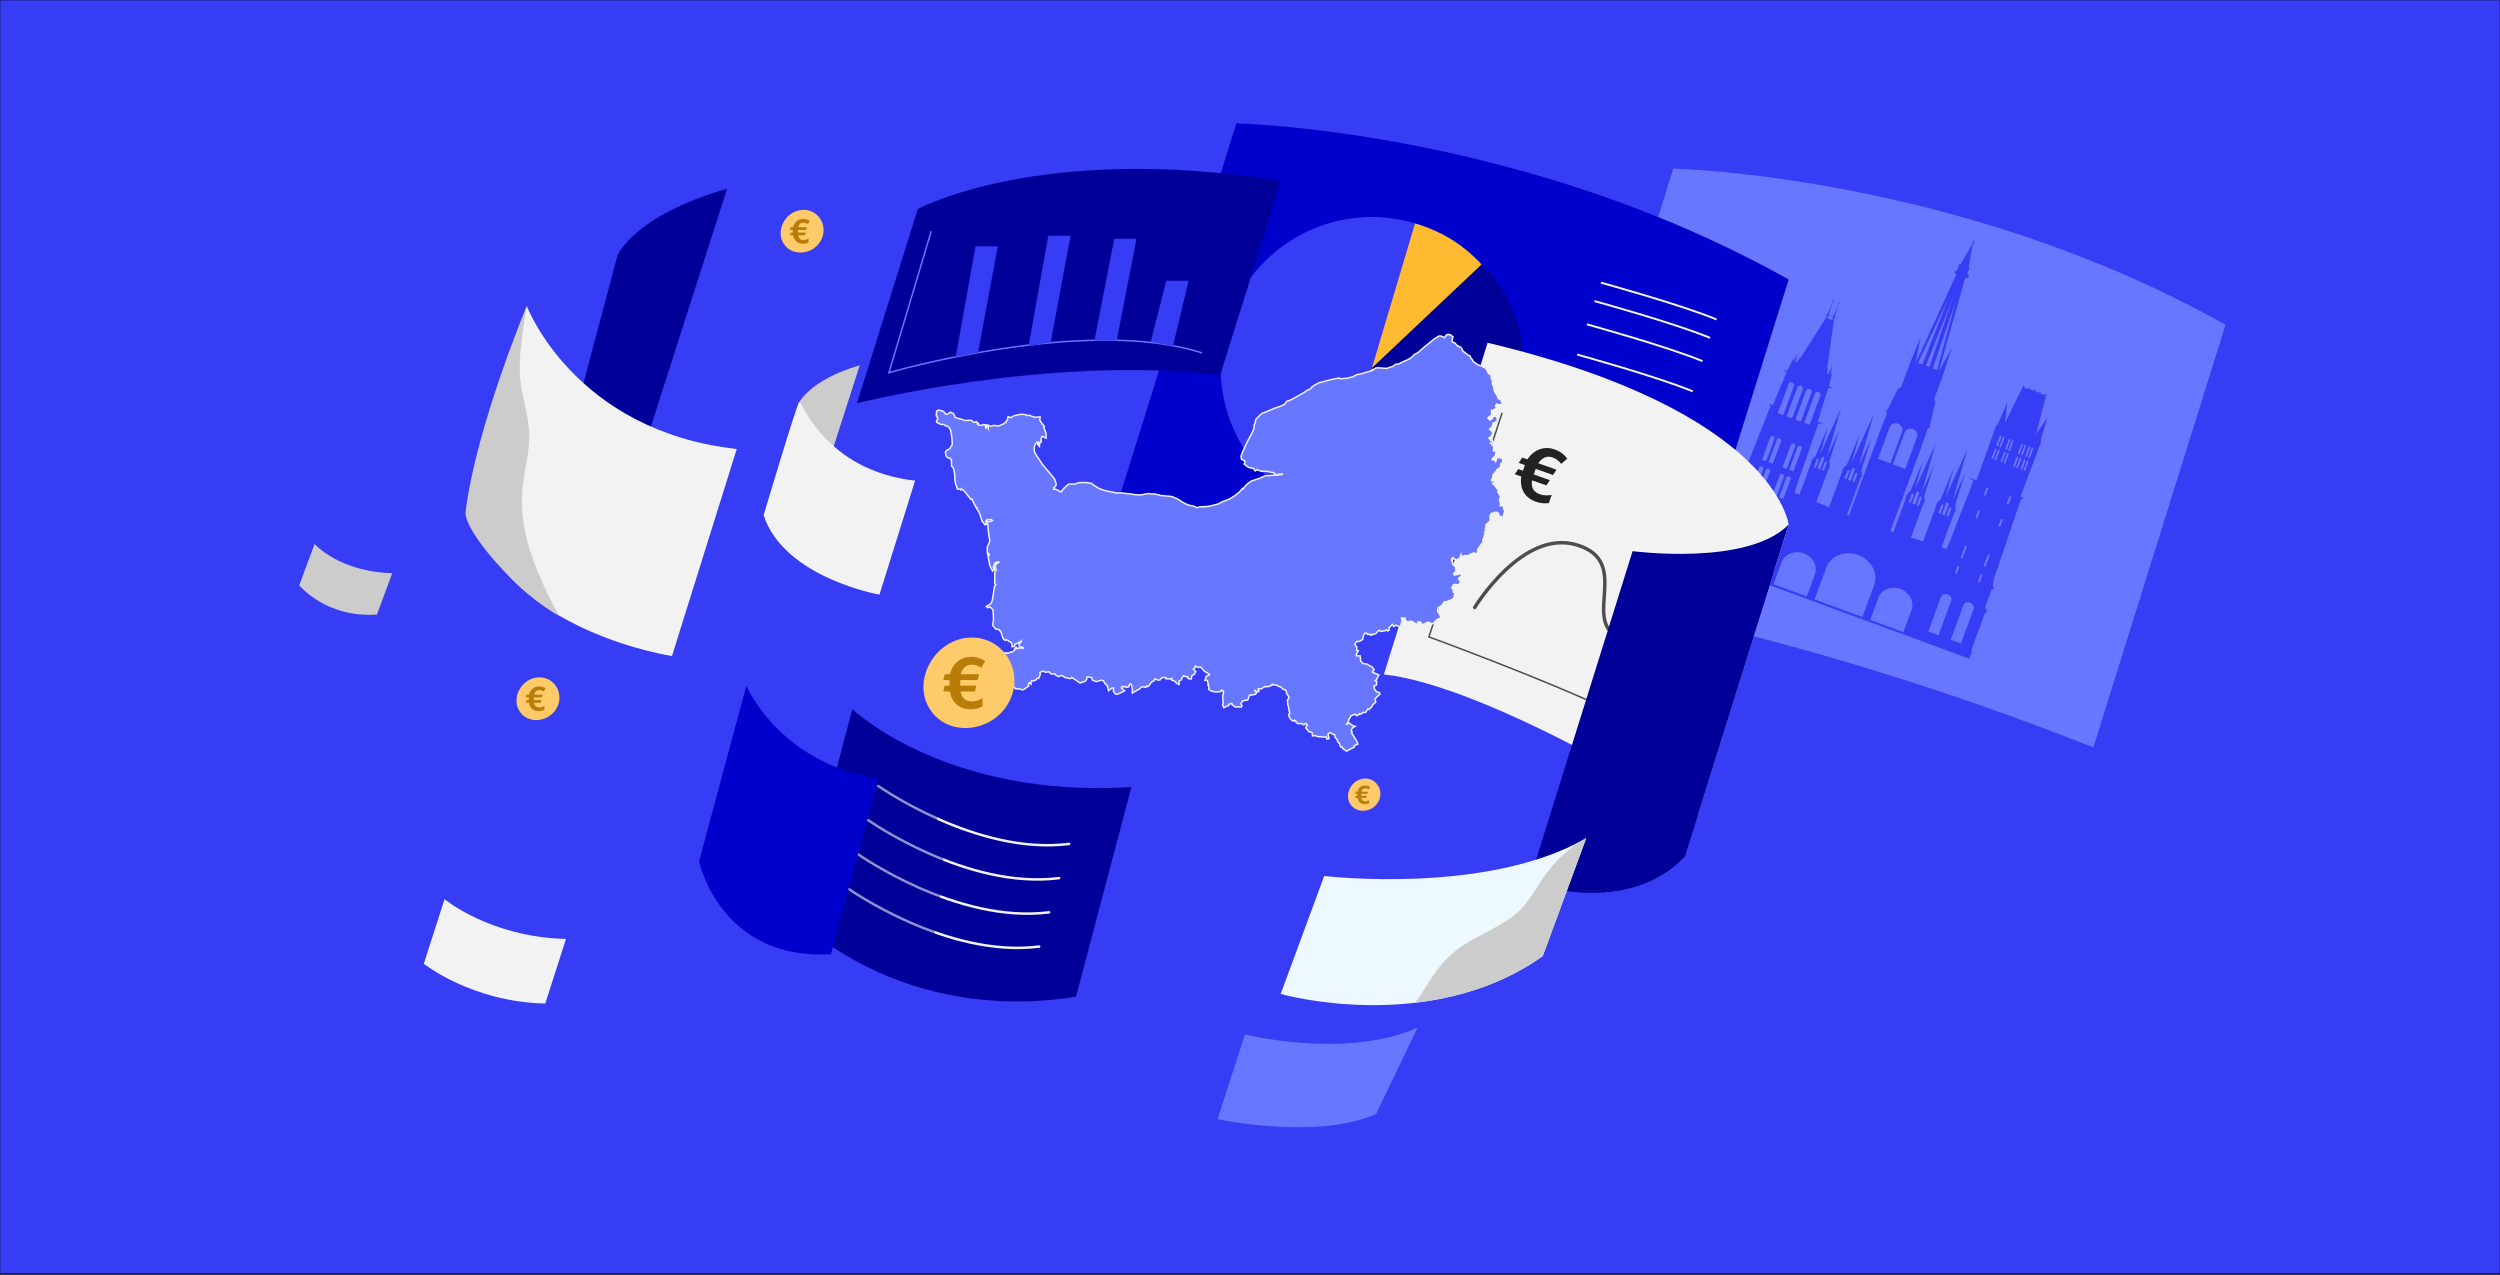 <?xml version="1.0" encoding="utf-8"?>
<!-- Generator: Adobe Illustrator 24.1.0, SVG Export Plug-In . SVG Version: 6.00 Build 0)  -->
<svg version="1.1" id="Calque_1" xmlns="http://www.w3.org/2000/svg" xmlns:xlink="http://www.w3.org/1999/xlink" x="0px" y="0px"
	 viewBox="0 0 5000 2550.6" style="enable-background:new 0 0 5000 2550.6;" xml:space="preserve">
<rect x="0" y="0" width="5000" height="2550.6" fill="#333333" stroke="none"/>
<style type="text/css">
	.st0{fill:#373CF5;stroke:#000000;stroke-miterlimit:10;}
	.st1{fill:#6877FF;}
	.st2{fill:#373CF5;}
	.st3{fill:#0000CC;}
	.st4{fill:#FFD788;stroke:#000000;stroke-width:0.5;stroke-miterlimit:10;}
	.st5{fill:#000099;stroke:#000000;stroke-width:0.5;stroke-miterlimit:10;}
	.st6{fill:#FFBA31;}
	.st7{fill:none;stroke:#F2F2F2;stroke-width:4;stroke-miterlimit:10;}
	.st8{fill:#FFCA69;}
	.st9{fill:#B77D08;}
	.st10{fill:#F2F2F2;}
	.st11{fill:none;stroke:#4D4D4D;stroke-width:3;stroke-miterlimit:10;}
	.st12{fill:none;stroke:#4D4D4D;stroke-width:7;stroke-linecap:round;stroke-linejoin:round;stroke-miterlimit:10;}
	.st13{fill:#000099;}
	.st14{fill:none;stroke:#6877FF;stroke-width:3;stroke-miterlimit:10;}
	.st15{fill:#CCCCCC;}
	.st16{fill:#222222;}
	.st17{fill:#EDF8FF;}
	.st18{fill:none;stroke:#F2F2F2;stroke-width:5;stroke-linecap:round;stroke-linejoin:round;stroke-miterlimit:10;}
	.st19{opacity:0.4;fill:#000099;enable-background:new    ;}
	.st20{fill:#6877FF;stroke:#F2F2F2;stroke-width:3;stroke-miterlimit:10;}
	.st21{display:none;}
	.st22{display:inline;}
	.st23{fill:none;stroke:#000000;stroke-width:6;stroke-linejoin:round;stroke-miterlimit:10;}
</style>
<g id="Calque_1_7_">
	<g id="Calque_1_6_">
		<g id="Calque_1_5_">
			<g id="Calque_1_4_">
				<g id="Calque_1_3_">
					<g id="Calque_1_2_">
						<g id="Calque_1_1_">
							<g id="Calque_2_1_">
								<rect class="st0" width="5000" height="2547.5"/>
							</g>
						</g>
					</g>
				</g>
			</g>
		</g>
	</g>
</g>
<g id="Calque_3">
	<g>
		<path class="st1" d="M4186.7,1494.9l264.4-845.3c-534.9-300.8-1104.6-312.3-1104.6-312.3l-264.4,845.3
			C3082.1,1182.6,3563.8,1247.7,4186.7,1494.9z"/>
		<g>
			<path class="st2" d="M3972.2,1226.1l1.4-3.9l-3.2-8.4l13.1-35.6l3.2,1.2l1-2.8l-2.1-5.2l2.5-15.5l9.2-25.1l-0.3-0.1l45-132.3
				l5.2-3.1l-6.2-2.3l41.2-109l-0.9-3.2l13.7-45.7l-22.9,33.4l20.9-81.1l-4.6,2.5l-7.4-2.7V783l-4,2.3l-5.6-2.1l-1-4.6l-0.3,0.2
				l-0.1-0.4l-3.7,2.9l-5.6-2.1l-1.6-4.3l-2.8,3.2l-7.5-2.7l-1.9-4.9l-36.7,75.3l4.3-40.3l-19.3,43.7l-2.8,1.8L3953,960.7l-14.1-5.2
				l7.8,6.5l-47.8,122.9l-5.9,13l-10-3.2l25.5-69.3l2.9-3.7l-1-3.9l1.7-4.6l-2.6-1l21.5-67.6l-25.6,56l28.4-98.6l1.5-4.8l-0.3,0.7
				l0.2-0.8l-2,4.6l-42.4,93.4l16.9-59.2l-27.5,65.4l-2.6-1l-1.7,4.6l-3.3,2.3l-0.3,4.7l-26.2,71l-24.3-7.7l25-67.9l2.7-3.5l-1-3.7
				l1.6-4.4l-2.5-0.9l20.3-64l-24.2,53l26.8-93.3l1.4-4.5l-0.3,0.7l0.2-0.7l-1.8,4.3l-40.1,88.4l16-56.1l-26,61.9l-2.5-0.9l-1.6,4.4
				l-3.1,2.2l-0.2,4.5l-25.6,69.5l-6.2-2l63.3-171.8l-0.2-0.1l11.9-34l5-0.5l-1.4-3.7l11.6-48.1l-3.2-4.4l18.8-51l17.1-52.1
				l-26.3,47.3l53-188c3.9,0.3,6.8-0.3,7.5-2.1c0.6-1.6-0.7-3.6-3.2-5.6l4.8-13.1l-2.2-0.8l7.9-43.7l1.4-3.9l3.2,1.2l0.2-0.5
				l-3.2-1.2l2.1-5.8l-1.5-0.6l-2.1,5.8l-3.2-1.2l-0.2,0.5l3.2,1.2l-1.4,3.9l-22.3,38.4l-2.2-0.8l-5,13.7c-2.3,0.2-3.9,0.9-4.4,2.2
				c-0.6,1.5,0.6,3.5,3,5.5l-81.8,177.9l10.6-53.1l-20.8,50.7l-18.8,51l-5.3,1.3l-22.4,44.1l-3.5,1.9l3.5,3.6l-13,33.6l-0.2-0.1
				l-63.3,171.8l-4-1.7l27.2-73.8l2.9-3.7l-1-3.9l1.7-4.6l-2.6-1l21.5-67.6l-25.6,56l28.4-98.6l1.5-4.8l-0.3,0.7l0.2-0.8l-2,4.6
				l-42.4,93.4l16.9-59.2l-27.5,65.4l-2.6-1l-1.7,4.6l-3.3,2.3l-0.3,4.7l-26.6,72.1l-25.5-10.8l24.6-66.7l2.7-3.5l-1-3.7l1.6-4.4
				l-2.5-0.9l20.3-64l-24.2,53l26.8-93.3l1.4-4.5l-0.3,0.7l0.2-0.7l-1.9,4.3l-40.1,88.4l16-56.1l-26,61.9l-2.5-0.9l-1.6,4.4
				l-3.1,2.2l-0.2,4.5l-24,65.1l-9.5-4l3.9-13.7l43.4-124.6l10.2,0.1l-11.6-4.3l21.8-68.3l9.9,3.1l-9-5.6l6.5-27.1l-4.1,4.4
				l4.7-17.9l-8.6,16.5l-2.5-0.9l3.2-12.9l-3.5,6.9l14-99.8l-0.6-0.2l2.1-6.3l2.9,1.1l0.5-1.5l-3-1.1l8.6-26.1l3.6,1.3l0.3-0.8
				l-3.6-1.3l2.3-7l-2.8,6.8l-3.6-1.3l-0.3,0.8l3.6,1.3l-10.4,25.4l-3-1.1l-0.5,1.5l2.9,1.1l-2.5,6.1l-1.2-0.4l-6.4-2.4l-1.5-0.5
				l2.1-6.3l2.9,1.1l0.5-1.5l-3-1.1l8.6-26.1l3.6,1.3l0.3-0.8l-3.6-1.3l2.3-7l-2.8,6.8l-3.6-1.3l-0.3,0.8l3.6,1.3l-10.4,25.4l-3-1.1
				l-0.5,1.5l2.9,1.1l-2.5,6.1l-0.3-0.1l-54.1,85l1.8-7.5l-6,11.9l-2.5-0.9l4.2-18.2l-8.1,16.7l-0.3-6l-12.6,24.9l-10.5-1.6l9.6,4.1
				l-27.7,66.2l-7-2.6l2,5.7L3489,943.4l-0.5-0.2l-9.2,25.1l-8.1,13.4l-5,2.6l-1,2.8l3.2,1.2l-13.1,35.6l-7.9,4.3l-1.4,3.9l2,0.7
				l-28.1,76.2l-2-0.7l-5.6,15.2L3647,1210l56.8,20.9l234.7,86.5l5.6-15.2l-2-0.7l28.1-76.2L3972.2,1226.1z M3566.5,830.1l-10.8-4
				l21.5-58.4c1-2.6,4.2-3.9,7.2-2.8c3,1.1,4.6,4.1,3.6,6.8L3566.5,830.1z M3584.1,836.6l-10.8-4l21.5-58.4c1-2.6,4.2-3.9,7.2-2.8
				c3,1.1,4.6,4.1,3.6,6.8L3584.1,836.6z M3601.7,843.1l-10.8-4l21.5-58.4c1-2.6,4.2-3.9,7.2-2.8c3,1.1,4.6,4.1,3.6,6.8
				L3601.7,843.1z M3619.2,849.5l-10.8-4l21.5-58.4c1-2.6,4.2-3.9,7.2-2.8c3,1.1,4.6,4.1,3.6,6.8L3619.2,849.5z M3631.7,935.8
				l-4.1-1.5l5.8-15.7c0.4-1.1,1.7-1.7,2.8-1.3s1.7,1.7,1.3,2.8L3631.7,935.8z M3640.5,939l-5.7-2.1l7.9-21.5
				c0.6-1.5,2.3-2.3,3.9-1.8c1.6,0.6,2.4,2.3,1.8,3.8L3640.5,939z M3647.7,941.7l-4.1-1.5l5.8-15.7c0.4-1.1,1.7-1.7,2.8-1.3
				s1.7,1.7,1.3,2.8L3647.7,941.7z M3693,958.3l-4.1-1.5l5.8-15.7c0.4-1.1,1.7-1.7,2.8-1.3s1.7,1.7,1.3,2.8L3693,958.3z
				 M3701.7,961.6l-5.7-2.1l7.9-21.5c0.6-1.5,2.3-2.3,3.9-1.8c1.6,0.6,2.4,2.3,1.8,3.8L3701.7,961.6z M3708.9,964.2l-4.1-1.5
				l5.8-15.7c0.4-1.1,1.7-1.7,2.8-1.3s1.7,1.7,1.3,2.8L3708.9,964.2z M3908.7,587.7l-0.7,1.6l0.5-1.7L3908.7,587.7z M3844.7,729.1
				l-8.6-3.2l61.5-130.8L3844.7,729.1z M3851.7,731.3l54.7-137.6l-47.6,140.2L3851.7,731.3z M3865.5,736.7l46.7-136.3l-38.1,139.5
				L3865.5,736.7z M3821.5,1005.7l-4.1-1.5l5.8-15.7c0.4-1.1,1.7-1.7,2.8-1.3s1.7,1.7,1.3,2.8L3821.5,1005.7z M3830.3,1008.9
				l-5.7-2.1l7.9-21.5c0.6-1.5,2.3-2.3,3.9-1.8s2.4,2.3,1.8,3.8L3830.3,1008.9z M3837.5,1011.6l-4.1-1.5l5.8-15.7
				c0.4-1.1,1.7-1.7,2.8-1.3s1.7,1.7,1.3,2.8L3837.5,1011.6z M3880.9,1027.6l-4.1-1.5l5.8-15.7c0.4-1.1,1.7-1.7,2.8-1.3
				s1.7,1.7,1.3,2.8L3880.9,1027.6z M3889.6,1030.8l-5.7-2.1l7.9-21.5c0.6-1.5,2.3-2.3,3.9-1.8c1.6,0.6,2.4,2.3,1.8,3.8
				L3889.6,1030.8z M3896.8,1033.4l-4.1-1.5l5.8-15.7c0.4-1.1,1.7-1.7,2.8-1.3s1.7,1.7,1.3,2.8L3896.8,1033.4z"/>
			<g>
				<path class="st1" d="M3549,877.2c0.8-2.1-0.5-4.4-2.8-5.3c-2.3-0.9-4.8,0.1-5.6,2.2l-16.7,45.3l8.4,3.1L3549,877.2z"/>
				<path class="st1" d="M3562.3,882.1c0.8-2.1-0.5-4.4-2.8-5.3c-2.3-0.9-4.8,0.1-5.6,2.2l-16.7,45.3l8.4,3.1L3562.3,882.1z"/>
			</g>
			<g>
				<path class="st1" d="M3590.2,892.4c0.8-2.1-0.5-4.4-2.8-5.3c-2.3-0.9-4.8,0.1-5.6,2.2l-16.7,45.3l8.4,3.1L3590.2,892.4z"/>
				<path class="st1" d="M3603.5,897.3c0.8-2.1-0.5-4.4-2.8-5.3c-2.3-0.9-4.8,0.1-5.6,2.2l-16.7,45.3l8.4,3.1L3603.5,897.3z"/>
			</g>
			<g>
				<path class="st1" d="M3526.7,937.7c0.7-1.8-0.7-4-3-4.8c-2.3-0.9-4.7-0.1-5.4,1.8l-14.8,40.1l8.4,3.1L3526.7,937.7z"/>
				<path class="st1" d="M3540,942.6c0.7-1.8-0.7-4-3-4.8c-2.3-0.9-4.7-0.1-5.4,1.8l-14.8,40.1l8.4,3.1L3540,942.6z"/>
			</g>
			<g>
				<path class="st1" d="M3567.9,952.9c0.7-1.8-0.7-4-3-4.8c-2.3-0.9-4.7-0.1-5.4,1.8l-14.8,40.1l8.4,3.1L3567.9,952.9z"/>
				<path class="st1" d="M3581.3,957.8c0.7-1.8-0.7-4-3-4.8c-2.3-0.9-4.7-0.1-5.4,1.8l-14.8,40.1l8.4,3.1L3581.3,957.8z"/>
			</g>
			<g>
				<path class="st1" d="M4002.6,874c0.4-1-0.1-2.1-1-2.4c-0.9-0.3-2,0.2-2.4,1.2l-6.9,18.7l3.4,1.2L4002.6,874z"/>
				<path class="st1" d="M4008.7,876.2c0.4-1-0.1-2.1-1-2.4c-0.9-0.3-2,0.2-2.4,1.2l-6.9,18.7l3.4,1.2L4008.7,876.2z"/>
			</g>
			<g>
				<path class="st1" d="M4020.6,880.6c0.4-1-0.1-2.1-1-2.4c-0.9-0.3-2,0.2-2.4,1.2l-6.9,18.7l3.4,1.2L4020.6,880.6z"/>
				<path class="st1" d="M4026.8,882.9c0.4-1-0.1-2.1-1-2.4c-0.9-0.3-2,0.2-2.4,1.2l-6.9,18.7l3.4,1.2L4026.8,882.9z"/>
			</g>
			<g>
				<path class="st1" d="M4045.8,889.9c0.4-1-0.1-2.1-1-2.4c-0.9-0.3-2,0.2-2.4,1.2l-6.9,18.7l3.4,1.2L4045.8,889.9z"/>
				<path class="st1" d="M4052,892.1c0.4-1-0.1-2.1-1-2.4c-0.9-0.3-2,0.2-2.4,1.2l-6.9,18.7l3.4,1.2L4052,892.1z"/>
			</g>
			<g>
				<path class="st1" d="M4060.5,895.3c0.4-1-0.1-2.1-1-2.5c-0.9-0.3-2,0.2-2.4,1.2l-6.9,18.7l3.4,1.2L4060.5,895.3z"/>
				<path class="st1" d="M4066.6,897.5c0.4-1-0.1-2.1-1-2.5c-0.9-0.3-2,0.2-2.4,1.2l-6.9,18.7l3.4,1.2L4066.6,897.5z"/>
			</g>
			<g>
				<path class="st1" d="M3993.1,899.7c0.4-1-0.1-2.1-1-2.5c-0.9-0.3-2,0.2-2.4,1.2l-6.9,18.7l3.4,1.2L3993.1,899.7z"/>
				<path class="st1" d="M3999.3,901.9c0.4-1-0.1-2.1-1-2.5c-0.9-0.3-2,0.2-2.4,1.2l-6.9,18.7l3.4,1.2L3999.3,901.9z"/>
			</g>
			<g>
				<path class="st1" d="M4011.2,906.3c0.4-1-0.1-2.1-1-2.5c-0.9-0.3-2,0.2-2.4,1.2l-6.9,18.7l3.4,1.2L4011.2,906.3z"/>
				<path class="st1" d="M4017.3,908.6c0.4-1-0.1-2.1-1-2.5c-0.9-0.3-2,0.2-2.4,1.2L4007,926l3.4,1.2L4017.3,908.6z"/>
			</g>
			<g>
				<path class="st1" d="M4036.4,915.6c0.4-1-0.1-2.1-1-2.5c-0.9-0.3-2,0.2-2.4,1.2l-6.9,18.7l3.4,1.2L4036.4,915.6z"/>
				<path class="st1" d="M4042.5,917.9c0.4-1-0.1-2.1-1-2.5c-0.9-0.3-2,0.2-2.4,1.2l-6.9,18.7l3.4,1.2L4042.5,917.9z"/>
			</g>
			<g>
				<path class="st1" d="M4051,921c0.4-1-0.1-2.1-1-2.5c-0.9-0.3-2,0.2-2.4,1.2l-6.9,18.7l3.4,1.2L4051,921z"/>
				<path class="st1" d="M4057.1,923.3c0.4-1-0.1-2.1-1-2.5c-0.9-0.3-2,0.2-2.4,1.2l-6.9,18.7l3.4,1.2L4057.1,923.3z"/>
			</g>
			
				<rect x="3963.2" y="979.8" transform="matrix(0.346 -0.938 0.938 0.346 1677.034 4368.716)" class="st1" width="16.1" height="4"/>
			
				<rect x="4009.2" y="996.7" transform="matrix(0.346 -0.938 0.938 0.346 1691.282 4422.98)" class="st1" width="16.1" height="4"/>
			
				<rect x="3946.5" y="1025.2" transform="matrix(0.346 -0.938 0.938 0.346 1623.543 4382.737)" class="st1" width="16.1" height="4"/>
			
				<rect x="3992.4" y="1042.1" transform="matrix(0.346 -0.938 0.938 0.346 1637.651 4436.919)" class="st1" width="16.1" height="4"/>
			
				<rect x="3914" y="1100.7" transform="matrix(0.346 -0.938 0.938 0.346 1534.536 4406.046)" class="st1" width="25.5" height="4"/>
			
				<rect x="3959.9" y="1117.5" transform="matrix(0.346 -0.938 0.938 0.346 1548.755 4460.199)" class="st1" width="25.5" height="4"/>
			
				<rect x="3905.6" y="1135.9" transform="matrix(0.346 -0.938 0.938 0.346 1492.947 4416.882)" class="st1" width="16.1" height="4"/>
			
				<rect x="3951.6" y="1152.8" transform="matrix(0.346 -0.938 0.938 0.346 1507.166 4471.036)" class="st1" width="16.1" height="4"/>
			<path class="st1" d="M3902.4,1201.6c1.8-5-1.2-10.8-6.9-12.8c-5.6-2.1-11.7,0.3-13.6,5.3l-25.4,69l20.4,7.5L3902.4,1201.6z"/>
			<path class="st1" d="M3947.3,1218.1c1.8-5-1.2-10.8-6.9-12.8c-5.6-2.1-11.7,0.3-13.6,5.3l-25.4,69l20.4,7.5L3947.3,1218.1z"/>
			<path class="st1" d="M3804.3,863c2.2-6.1-1.5-13-8.3-15.6c-6.8-2.5-14.2,0.4-16.4,6.4l-23.6,64l24.8,9.1L3804.3,863z"/>
			<path class="st1" d="M3834.1,873.9c2.2-6.1-1.5-13-8.3-15.6c-6.8-2.5-14.2,0.4-16.4,6.4l-23.6,64l24.8,9.1L3834.1,873.9z"/>
			<path class="st1" d="M3629.9,1148.6c6-16.3-4-35-22.3-41.8s-38.1,1-44.1,17.3l-16.4,44.5l66.4,24.5L3629.9,1148.6z"/>
			<path class="st1" d="M3823.2,1219.8c6-16.3-4-35-22.3-41.8s-38.1,1-44.1,17.3l-16.4,44.5l66.4,24.5L3823.2,1219.8z"/>
			<path class="st1" d="M3748.4,1170c8.6-23.5-5.8-50.4-32.2-60.1s-54.9,1.4-63.5,24.9l-23.6,64.1l95.7,35.3L3748.4,1170z"/>
		</g>
		<path class="st3" d="M3312.9,1404.4l264.4-845.3c-534.9-300.8-1104.6-312.3-1104.6-312.3l-264.4,845.3
			C2208.3,1092.2,2690,1157.2,3312.9,1404.4z"/>
		<g>
			<g>
				<g>
					<path class="st2" d="M2743.6,736.2l-86.4,289.6c-159.9-47.7-250.9-216-203.1-376c47.8-160,216-250.9,376-203.1l0,0
						L2743.6,736.2z"/>
				</g>
			</g>
			<g>
				<g>
					<path class="st4" d="M2743.6,736.2l289.6,86.4c-47.7,159.9-216,250.9-376,203.1l0,0L2743.6,736.2L2743.6,736.2z"/>
				</g>
			</g>
			<g>
				<g>
					<path class="st5" d="M2743.6,736.2l219.7-207.7c76.4,80.7,101.7,187.5,69.9,294.1L2743.6,736.2z"/>
				</g>
			</g>
			<g>
				<g>
					<path class="st6" d="M2743.6,736.2l86.4-289.5c53.2,15.9,95.1,41.6,133.2,82.1L2743.6,736.2z"/>
				</g>
			</g>
		</g>
		<path class="st7" d="M3188.8,602.1c0,0,159.2,43.8,231.3,73.6"/>
		<path class="st7" d="M3154.2,709.1c0,0,159.2,43.8,231.3,73.6"/>
		<path class="st7" d="M3173.8,648.7c0,0,159.2,43.8,231.3,73.6"/>
		<path class="st7" d="M3201.8,565.3c0,0,159.2,43.8,231.3,73.6"/>
		<g>
			<path class="st8" d="M1118.8,1397.6c-0.3,5.1-1.5,10.3-3.8,15.4c-13.4,29.7-54.7,36.7-73.8,12.5c-21.5-27.3,1.7-70.8,37.5-70.8
				C1102.9,1354.6,1120.1,1375,1118.8,1397.6z"/>
			<g>
				<path class="st9" d="M1078.7,1414.9c3.9,0,7.2-1.3,10.2-3v7.8c-3.6,1.7-6.9,2.7-11.2,2.7c-10.6,0-17.7-6.1-19.8-16.9h-6.1
					l1.4-5.4h4.4v-5.3h-5.9l1.4-5.5h4.8c2.6-10.4,10.4-16.5,20.1-16.5c5.6,0,9.7,1.6,13.3,4l-3.6,6.2c-3-1.9-5.7-2.8-9.3-2.8
					c-4.8,0-8.5,2.8-10.2,9.1h17.3l-1.4,5.5h-16.4v5.3h15.2l-1.3,5.4H1068C1069.3,1412.1,1072.8,1414.9,1078.7,1414.9z"/>
			</g>
		</g>
		<g>
			<path class="st8" d="M1647.1,462.6c-0.3,5.1-1.5,10.3-3.8,15.4c-13.4,29.7-54.7,36.7-73.8,12.5c-21.5-27.3,1.7-70.8,37.5-70.8
				C1631.2,419.7,1648.4,440,1647.1,462.6z"/>
			<g>
				<path class="st9" d="M1606.9,480c3.9,0,7.2-1.3,10.2-3v7.8c-3.6,1.7-6.9,2.7-11.2,2.7c-10.6,0-17.7-6.1-19.8-16.9h-6.1l1.4-5.4
					h4.4v-5.3h-5.9l1.4-5.5h4.8c2.6-10.4,10.4-16.5,20.1-16.5c5.6,0,9.7,1.6,13.3,4l-3.6,6.2c-3-1.9-5.7-2.8-9.3-2.8
					c-4.8,0-8.5,2.8-10.2,9.1h17.3l-1.4,5.5h-16.4v5.3h15.2l-1.3,5.4h-13.6C1597.6,477.1,1601.1,480,1606.9,480z"/>
			</g>
		</g>
		<path class="st10" d="M2767.7,1348.8l207.5-663.3c576.2,137.3,602.1,363.7,602.1,363.7l-182.4,582.9
			C3394.9,1632.1,2985,1373.1,2767.7,1348.8z"/>
		<path class="st11" d="M3004.2,825.7l-146.4,448.1c0,0,460.2,168,484.4,221.2"/>
		<path class="st12" d="M2949.4,1215c0,0,96-158.4,204.8-125s11,147,80.9,183.8s240.3-125.4,240.3-125.4"/>
		<path class="st13" d="M2440.4,750.2l121.5-388.4c-481.6-77.1-726.4,56.3-726.4,56.3L1714,806.5
			C1714,806.5,2097,709.2,2440.4,750.2z"/>
		<path class="st14" d="M1862.4,462.4l-84.5,282.9c0,0,394.2-114.6,626.1-39.5"/>
		<polygon class="st2" points="1956,705.2 1911.4,713.7 1951.1,492.5 1995.7,492.5 		"/>
		<polygon class="st2" points="2101.5,684.2 2057,692.7 2096.6,471.5 2141.2,471.5 		"/>
		<polygon class="st2" points="2233.4,681.4 2188.8,681.4 2228.5,477.5 2273,477.5 		"/>
		<polygon class="st2" points="2346,692.1 2301.4,683.6 2332.6,561.6 2377.2,561.6 		"/>
		<path class="st10" d="M1090.5,2007.1l41.5-129.2c-152.2-3.8-242.9-79.6-242.9-79.6l-41.5,129.2
			C847.6,1927.4,942.9,2003.9,1090.5,2007.1z"/>
		<path class="st15" d="M753.9,1229.1l30.6-82.7c-106.4-2.7-155.4-58.5-155.4-58.5l-30.6,82.7
			C598.5,1170.6,651.7,1236.3,753.9,1229.1z"/>
		<g>
			<path class="st15" d="M1596.6,808.1c0,0,19.8-47.7,122.8-77.5l-97,302.9c0,0-93.9,16.4-93.4-3.6L1596.6,808.1z"/>
			<path class="st10" d="M1830.2,961.3l-71.3,228c0,0-190.4-33.4-231.7-158.8c0,0,66.5-223.5,71.6-227
				C1602.4,801.2,1650.4,941.3,1830.2,961.3z"/>
		</g>
		<path class="st13" d="M1235.1,510.5c0,0,32-79,219.1-133.1L1278,927.1c0,0-152,25.5-151-10.9L1235.1,510.5z"/>
		<path class="st10" d="M1473.5,898L1344,1312c0,0-319.4-46.7-394.3-274.3l103.8-426C1053.5,611.7,1147.2,861.7,1473.5,898z"/>
		<path class="st15" d="M1076.8,1146.6c-23.7-57.1-38-112.9-31.2-175c3.9-35.9,14.8-71.8,12.7-108.1c-2-33.7-13-66.1-17.2-99.5
			c-5.8-45.4,5.1-107.2,12.4-152.2c0,0-101.1,241.7-122.3,411.3c-4.8,38.2,105.1,164.2,187.6,208.8
			C1102.9,1204.5,1089,1175.8,1076.8,1146.6z"/>
		<g>
			<path class="st16" d="M3079.7,988.5c8.2,2.9,16.2,2.5,23.7,1.3l-5.8,16.4c-8.9,0.9-16.6,0.5-25.7-2.7
				c-22.5-7.9-32.9-26.1-29.4-50.4l-13-4.6l7-10.4l9.4,3.3l3.9-11.2l-12.4-4.4l7.1-10.6l10.2,3.6c13.3-20,34.2-27.2,54.8-19.9
				c11.8,4.2,19.4,10.7,25.1,18.4l-12.2,10.4c-4.8-6.2-10-10.2-17.6-12.9c-10.2-3.6-20-0.3-28.3,11.7l36.5,12.9l-7,10.6l-34.6-12.2
				l-3.9,11.2l32.2,11.3l-6.9,10.5l-28.8-10.1C3061.9,975.6,3067.3,984.2,3079.7,988.5z"/>
		</g>
	</g>
</g>
<g id="Calque_5">
	<path class="st13" d="M3369.7,1712.5l207.5-663.3c-82.1,83.7-312,53.1-312,53.1l-207.5,663.3
		C3057.7,1765.6,3254.5,1835.5,3369.7,1712.5z"/>
	<path class="st13" d="M3496.8,1198.6c-26,25-142.8,307.8-187.3,363.8c-22.2,28-49.9,49.3-74.1,75.1c-22.3,23.8-38.9,52.1-55.3,80.1
		c-13.3,22.6-26.8,45.1-42.8,65.1c67.6,7.9,164.3,2.6,232.4-70.2l177.3-566.8C3531.4,1164.2,3514.3,1181.7,3496.8,1198.6z"/>
	<g>
		<path class="st17" d="M3085.5,1912.3l87-236c-199.1,114.7-524.1,75.6-524.1,75.6l-87,236
			C2561.3,1987.9,2858.5,2072.7,3085.5,1912.3z"/>
		<path class="st15" d="M3123.2,1712.4c-21.7,20.3-37.2,42.7-52.7,67.8c-12.9,20.9-27.2,39.5-47.1,54.1
			c-22.9,16.7-48.5,28.7-73.3,42.2c-27,14.8-51,32.2-70.3,56.4c-18.2,22.8-32.1,48.5-48.6,72.5c82.5-9.7,172.9-35.7,254.3-93.2
			l87-236c-6.8,3.9-13.7,7.6-20.8,11.2C3142.1,1695.6,3132.4,1703.7,3123.2,1712.4z"/>
		<path class="st1" d="M2752.4,2227.6l82.8-172.5c-142.6,64.3-345.3,13.7-345.3,13.7l-54.9,169.5
			C2434.9,2238.4,2635.4,2281.3,2752.4,2227.6z"/>
	</g>
	<path class="st13" d="M2152,1993.4l110.8-419.3c-370.5,23.5-558.1-155.5-558.1-155.5l-110.8,419.3
		C1594,1837.8,1799.3,2049.9,2152,1993.4z"/>
	<path class="st18" d="M1756.5,1571.9c0,0,197.2,139.7,381.8,115.9"/>
	<path class="st18" d="M1696.5,1777.2c0,0,197.2,139.7,381.8,115.9"/>
	<path class="st18" d="M1716.5,1708.7c0,0,197.2,139.7,381.8,115.9"/>
	<path class="st18" d="M1736.5,1640.3c0,0,197.2,139.7,381.8,115.9"/>
	<path class="st19" d="M1871.8,1930.3c-8-46.7-1.1-93.1,8.9-138.9c5.5-25.2,8.6-49,5.6-74.8c-2.7-23.3-8.6-46-11-69.3
		c-4.6-42.8-0.5-85.8,1.9-128.6c-114.6-45-172.4-100.1-172.4-100.1L1594,1837.9c0,0,104.2,107.5,291.5,149
		C1880,1968.2,1875.2,1949.5,1871.8,1930.3z"/>
	<path class="st3" d="M1661.9,1908.6l94.6-351.5c-199.1-31.1-263.8-185.7-263.8-185.7l-94.6,351.5
		C1398.1,1722.9,1440.3,1921.1,1661.9,1908.6z"/>
	<path class="st20" d="M3009.9,1020.2l-2.8-1.6l0.6-4.3l-4.8-3.8l-1.9,1.3l-0.6-0.5l0.6-5.4l-2-5.4l0.8-2.5l1.1-4.9l-5-9.4l0.6-5.4
		l-3.2-1.6l-2-3.8l-6.1-5.8l7.2-5.3l-5.8-1.1l-3.3,1.2l-0.4-1l2.2-4.9l1.3-7.4l0.3-0.5l1.5-0.1l2.2-3.9l4.3-2.4l-1.3-2.4l4.4-2.3
		l3.8-3.9l-0.1-6l0.3-0.5l3.7-0.3l-0.4-8.9l-7.1-3.1l-4.7,3l-1.8,5.4l-0.9-2l-4.9-0.8l-1.7-1.3l0.5-0.9l5.8-5.2l1.1-4.4
		c1.2-4.8,1-4.9,0.4-5.4l-5-1.3l1-7.7l-6.3-7.5l2.9-0.3l0.9-3.7l-0.3-1.1l-1.1-0.9l-2.4,0.9l-1.3-2.6l-2.6-2.1l5.6-4.7l2.2-4.9
		l-1.6-5l-4-3l-0.5-0.6l1.5-0.4l4.7-7.2l0.5-4.3l8.6-4.1l-0.7-7.9l-1-0.7l-1.8-1.9l-4.2,1.1l-4.9,6.3l-1.9,0.9l-4.3-4l4-4l3.3-0.9
		l0.3-3.8l-0.7-6.8l0.2-0.2l2.7,0.5l5.4-3.1h2l-1.9-6.1l2.2-3.8l3.4,1.7l8.2-0.4l-1.7-5.9l-2.4-4.3l-4.3-1.7l-1.8-4.8l-2.6-5.2
		l-3-4.1l-2.3-11.4l-2.1-3.8l0.3-5.7l-0.4-1.9l-2.1-3.8l0.1-5.5l-2.3-2.8l-2.7-0.8l-1.3-1.9l-2.8-6.3l-1-0.4l-0.1-2.1l-10.1-4.9
		l-6.9-2.5l-8.3-5.8l-2.9-4.9l-2.5-1.9l-1.1-4.4l-4.3-2.2l-10.2-7.8l-3.8-7.1l-5.8-3.4l-1.2,0.4l-5.7-6.4l-4.5-1.6l-1.3-1.7l2.2-9.1
		l-2.4-1.1l-2-2.5l-5.3-1l-3.6,1.2l-3.6,5l-8.4-3.3l-3.5,0.6l-8.6,5.4l-21.8,17.8l-10.5,9.4l-8,4.3l-2.5,2.9
		c-4.3,4.2-9.5,7.4-15.2,9.3c-2,0.9-3.9,1.7-5.7,2.6l-8.9,4.4l-4.8,0.1l-5,4l-8.9,2.8l-4,1.5l-16.1-1.2l-5.2,0.2l-8.1,5.4l-9.3,2.8
		c-1.9,0.5-3.9,1.1-5.8,1.7c-4.8,1.7-9.9,2.8-14.9,3.5l-8.7,4.5l-11,2.8l-13.3,1l-2.8-1.6l-14.8,3c-5.4,1.1-10.7,2.7-15.8,4.2
		l-8.9,2.2l-5.9,2.9l-8.3,5.2l-3.3,3.6l-3.3,2.4l-2.7,0.4l-6.2,4.7l-2.3,1.3c-6.7,3.9-13.6,7.9-20.6,11.5l-6.1,3.1l-6.5,2.1
		l-3.6,5.3l-2.3,1.5c-3.8,2.3-7.9,4-12.2,5c-3.8,1-7.5,2.4-11,4.2l-13.4,5.7l-6.1,2l-7.4,6.3l-1,1.4l-4.7,4.3l-1.4,7.5l-2.6,5.9
		l0.5,4.6l-2.9,6.9l-4.4,8.8l-2.6,4.6c-2.7,4.7-5,9.6-7.2,14.4l-5.6,11.9l-3.5,9.6l1,6.3l5.9,2.7l1,1.8l-1.5,5l8.3,6.4l5.9,1.4
		l4.9,1.1l0.4,0.7c0.5,1,1.1,2,1.7,3l0.6,1l1-0.5c1-0.7,1.9-1.5,2.8-2.3c4.1,2.7,9,3.9,14,3.5c1.2,0,2.5,0.1,3.7,0.2l3,0.2l12.4,2.4
		l4.9,3.9l12.6-1.3l0.1,0.7l-8.1,1.3l-26.2,1.6l-11.9,5.3l-15.9,5.2l-8.7,6.4l-8.3,9.6l-1.1-0.9l-4.8,6l-1.4,1.4
		c-4.9,4.3-10.2,8.1-15.8,11.3l-4,2.4l-8.3,3.1l-7.8,3.2l-3.2,2c-2.7,1.4-5.6,2.4-8.6,2.9c-1,0.2-2,0.5-3,0.7l-7,1.9l-4.6,0.7
		c-4.9,0.6-9.8,0.9-14.7,0.7h-0.8l-5.8,1.9l-8.4-3.5l-7.5-1.2l-8.8-3.4l-15.3-9.5l-11.5-4.8l-0.3-0.1l-5.4-0.4
		c-5.2-0.4-10.4-0.9-15.3-1.4l-12.1-2.9l-14.5-1l-9.2,1.8l-3.2,0.6c-6,0.5-12.1,0.2-18-1.1c-4-0.7-8-1.2-12-1.4
		c-1.6,0-3.6-0.3-5.6-0.6c-4-0.7-8-0.8-12-0.3l-1.2,0.3l-10.1-2.5l-11.4-1.9l-10.1-3.2l-6.1-2.7l-9.3-5.7l-4.1-3.6l-11.5-1.8
		c-4.3,0.2-8.6,0.2-12.9,0.1h-0.2l-4.8,1.4l-4,1.6h-12.4l-5.3,4l-8.6,9.2l0.2,1.7l-3.9,0.5l-0.2-0.9l-8.9-4.5l-3.3,0.6l-0.3-2.7
		l3.9-3.9l1.3-3.8l-2.8-9.3l-3-4.2c-3.1-4.3-6.7-8.2-9.8-11.7l-12.5-15c0,0-2.9-4.6-3-4.7c-1.2-1.9-2.5-3.8-3.9-5.8
		c-2.1-2.9-4.1-5.9-5.8-9c-5.5-7.7-4.4-18.3,2.5-24.8l1.6,0.3l1.6,0.7l-0.4,0.6l-0.8,0.2l-0.9,3.3l3.6,3.7l0.1-4.6l1.7-3.1l2.3-1.4
		l-1-2.9l-0.9-0.4l3.3-7.7h0.4l7.2,3.8l0.4-6.6l-0.7-4.6l-3.8-9.6l0.8-2.8l-5.1-6l-1.7-2.9l-2.4-3.3l0.8-6.7l-10.7,0.6l-7.2-2.2
		l-2.6-1.8l-4.5,0.6l-5.4-1.9c-5.1-0.9-10.4-0.6-15.4,0.9c-1.3,0.3-2.6,0.6-3.8,0.8l-3.1,0.6l-4.8,3.7l-6.8-1.8l-1,6.5l-2.3,1.9
		l-1,3.1l-0.5-0.3l-3.7,2.8l-8.5,4l-5.2,0.3l-1.2,0.2l-4.5-1.2l-6.9,2l-0.7-0.6l-4.6-1.9l0.4,5.5l-0.8-1.8l-1.4,0.4l-0.8-2.2
		l-1.4,3.9l-1.4-2.9l0.8-3.4l-3.6-0.8l-4.3,1.8l-5.9-0.4l-2.2-1.4l-0.6-1.2l1.9-0.9l-3.9-3.6l-3.1,1.5l-2.2-0.2l-4.7-3.9l-13.1,0.4
		l-4.7-1.9c-2.2-0.8-4.5-1.4-6.8-1.9c-2.5-0.5-5-1.2-7.4-2.2l-3.9-8.2l-3.4-0.9l-2.6-1.7l-6.1,4.4l-3.3-0.1l-1.9-3.3l-4.1-3.2
		l-8.8-1.8l-3.2,2.2l-0.9,8.3l3.2,6.6l-2.9,5.5l1.2,2.3l7.5,3.6l6.5,0.4l3,2.5l4.4,1l2.3,2l3.1,4.8l1.4,5.8c1.5,7,2.2,14.2,2.3,21.3
		l0.1,2.5l-3.9,6.5l-0.9,1.8l-6.6,3.5l-2.4,3.2l1.4,8.3l4,3.6l3.2,0.5l2.2,0.9l1.6,6l-0.1,9l3.1,3c0.4,1.3,1.9,6.2,1.9,6.2
		c1.2,4.4,1.8,9,1.7,13.6c-0.1,5.1,0.6,10.3,2.3,15.2l1.8,4.6l0.7,3.2l4.2-0.1l3.3,2l0.5-2.5l2.1,1.2l4.6,4.3l12.7,16l1.9-1.1
		l5.6,12.3l2.6,4.9l2,0.1l-0.6,2.3l3.7,5.4l1.1,2.2l1,2.2c0.9,2.1,1.7,4.4,2.2,6.6s1.2,4.3,2,6.3l1.3,2.9l5.5,6.6l2.7-1.1l-1.1-6.5
		l3-3.1l0.5,0.7l7.1-0.7l2.4,2.3l0.1,0.1l-6.6,2.2l-5.8-0.9l3.3,7.7v5.8l2.9,21.1l1.1,4.3l-5.4,12.8l0.2,13.4l1.3,0.1l0,0l0,0
		l1.1,0.1l0.1-1l1,1l-0.9,1.8l0.6,0.5l-2.1,0.5l3.9,20.4l5.3,11l2.7-3.7l-1.2-4.9l2.6-6.1l2.3-2.5l1.2,0.6l3.7-2l1.6,1l-6.7,4.2
		l-0.3,6.8l0.6,2l-1.9-2.3l0.4,8.9l-0.6,4.5l0.2,5.7l-0.2,12.5l2.2,2.3l-2.5,3.3l-2.5,15.9l-2,12.3l-1.9,5.3l-2.2,1.8l-0.8,1.1
		l-7.3,4.1l3.4,2.5l2.6-1.5l2.8,1l4.2,4.2l0.7,2.3c0,0,0.5,5.9,0.5,6.1c0.4,4.5,0.4,9.1,0.2,13.6l-1.4,7.6l0.8,3.1l5.3,6.2l6.9,1.4
		l4,5.9l3.6,11.6l4.1,3.7l3-1.2l8.3,5.2l2.1,1.6l0.9,7.3l4.3-1.1l1.5-4.4l2-0.3l9.6-5l0.8-0.7l-0.3,1.6l-3.4,3.1l-1,4.3l3.3,4
		l2.2-0.6l2.3,0.2l0.8,1.5l-1.7,0.8l-1.5-1.4l-3.2-0.2l-0.5,1l-1-0.5l-3.9,0.7l-0.4,1h-0.4l-1.9-3.1l-2.6,3.1l0.8,1.7l-5.8,5.1
		l-1.9-0.7l-6.5,2.9l-0.4,0.1l-1.1-1l-2.6,1l-0.7-0.9l-5.9,0.8l-1.3-3.8l-7.6-1.8l-10.1,2.4l2,6.7l3.9,2.8l2.5,1.2l1.6,3.1l-1,8
		l4.8,0.9l1.6,4l-1.4,1.7l-2.2,6.5l4.3,4.5l0.7,5.2l1.2-0.3l5.4,8.7l2,9.6l2-1l3.3,2.1l2.7-0.9l2.9,1.2l1-0.9l2.9,1.6l1.1,1.4
		l-1.4,2.6l4.7,5.3l8.9,0.5l5.3,2l3.1-1.4l9.2-6.5l-0.7-3.3l1.8-3.4l0.2-0.1l3.1,3.2l0.8-6.2l0.8-0.7l0.6,0.7l6.8-1.4l3.6-4.1
		l2.9,0.2l3.3-7.8l-0.9-3.7l2.8-1.7c1.1-0.7,2.4-1.5,3.1-1.8l4.8,2.5l8.2-0.7l2.1,3.1l3.1,1.5l6.1-0.6l1.2,2.2l5.7,3.4l4.4-1.9h3.9
		l4.6,3.6l10.2,2.2l3.1-1.1l0.4-1.3l13.5,9l3.1,2l9.7-2.8l3.5-4l0.5-4.3l1.6-1.1l2.7,0.8l5.3,0.6l1.7,5.3l7.5,2.9l10.8-2.9l3.6,1.3
		l2.6,5l4.6,4.3l1.3,1.5l-0.6,0.9l2.4,8.1l6.9-5.4h3.1l-0.4,6.6l1.8,2.9l3.2,2.9l3.3,0.2l14.1-7l-6.6-5.8l0.5-1.9l1.4-1.2l2.2,1.2
		l3.9-1l1.7,2l3.8-0.8l2-0.9v-3l2.2-2.2l1.4,0.2l1.8,2.9l1.2,8.8l-0.1,6.2l14.3-8.2l4.8-4.3l7.7,1l1.8-2.8l1.3,1.4l2.6-0.6l5.7-8.3
		l5-2.7l2.4-4.2l4,2.4l5.5,0.4l3.7-4.9l4.5-0.1l0.9-0.7l4.7,2.1l-0.8,0.9l8.8,0.6l1.9-1.4l0.5,0.5l-0.5,2.9l6.1,2.5l1.9,1.1l0.7,2.5
		l6,2.6l-0.2-6.7l5-2.5l0.6-3.2l3.7-5l2.5,1.5l5.9,0.8l0.4,0.2l0.3,3.3l6.2,0.8l1.1-6.4l4.9-3l3.2-5.1l-5.2-5.2l2.8-2.2l1.5-3.9
		l0.9,0.9l5.2,1.7l3.8-0.9l2.9,2.4l5,6.2l10.2,6l-0.1,1.4l-6.3,2.8l-2.4,8l2.8-0.7l2.3,2.2l0.5,2.5l1.4,4.2l-1.2,1.1l2,2.9l-0.3,5.8
		l3.8,3l9.6,2.4l8.7-0.8l2.1-0.3l1.1-2.5l1.7-0.1l2.7,1.9l-1.2,7.7l-0.8,0.8l1.2,15.9l-1.2,2.5l1.1,3.3l1.4,3l1-0.4l0.1,0.3
		l-0.1-0.3l1.1-0.5l-0.1-0.3l8.4-4l0.5-2.5l5.2-0.7l0.4,2.2l6.1,4.7l5.4-0.1l6.9,0.2l1.4-2.6l-2.4-3.7l3.3-5.4l4.6-1.6l0.4-0.3h4.4
		l1.8-1.5l2.5-8.2l2-1.1l1,0.7l9.3-1.8l2.3-3.5l-0.7-0.7l-3.2-3.7l0.3-0.1l3.4,2.7l4.8-0.4l-1.4-3.9l0.3-1.5l5.3,0.6l7.8-5l2,0.4
		l7.4-0.7l4.6-2.6l0.3-1.6l0.1-0.1l1.9,1.6l3.2-0.5l4,0.7l4.9,2.8l3,0.6l4.7,4.6l3.7,1.4l0.5-0.3l2.3,2.7l1.3,5.8l4.1,5.7l-0.5,3.5
		l-2.2,2.2l0.4,11.1l1.4,1.7l0.6,5.9l2,9l-2.1,1.9l1.1,5.1l3.6,5.5l5.2,3l2-2.2l2.5,2l0.7,2.9l4.7,2.2l6.1-0.3l4.2,2.5l4.4-2.9
		l2.9,4.1l-1.8,1.2l-1.4,3.7l6.2,7.8l5.4,0.9l1.4,1.9l0.3,5.5l3.9-0.6l9.7,2.5l4.4-0.1l6.1,0.8l2.5-0.9l1.5,1.2l0.7,3.5l4.3-0.9
		l-2.1-8.9l2.6-2.3l2.2-0.6l6.1,3.5l2.6,0.4l1,5.3l3.2,3.5l2.1,5.5l3.4,3.4l1.3,4.3l1.3,2.7h2.6l1.8,3.6l5.2,3.2l1.8,1.3l12.1-6.3
		l3.4-1.6v-2.9l7.2-3.3l-2.7-6.6l-10.1-15.9l1.3-1.7l-1.8-2.8l2-4.8l5.9-3.7l-5.3-1.4l-6-4.9l-5.3,1.7l3.1-5.5l0.3-3.1l3.4-4.5
		l1.2-3.3l8.7-3.4l2.9,3.2l5.2-2.7l-0.1-1.6l3.2,1.3l4.8-3.7l4.7,0.2l4.1-6.7l0.3-0.3l2.3,1.3l6.5-6.8l1.1-3l5.9-5l-0.9-7.3l9.6-9.2
		l-1.1-2.7l-5.9-1.5l-4.1-5.5l-0.7-4.3l-0.5-1.7l4.9-1.9l0.9-6.9l-3.3-2.1l2.7-1.8l4.6-9.8l-11.7-4.8l-1.3-1l3.7-4.4l-4.2-5.9
		l-4.8-2l-5.2-3.4l-7.9-1.1l-4.8-4.7l-1.1-10.8l-7.3,0.1l-0.7-2.9l4.4-7.4l-3.3-1l0.2-6.2l-3.9-5.7l1-1.8l3.5-4.1l4.1,0.5l7-4.2
		l1.5-7.3l2.5-4.6l3-1.2l2.8,3.1l5.6-0.2l0.6,1.6l10.5-3.2l3.9-4.8l3.3-1.6l2.1,2.1l10.2-1.6l1.4-1.8l2.9,2.5l2.6-1.6l-0.5-4.4l7-7
		l2.8,4l3.8-2.5l9.9,3.8l1.8-9.1l1.8-0.6l-1.8-7.9l0.4-1.2l2.8,1.1h4.5l-0.2,3.8l4.5,3.5l7.8-1.5l11,6.8l2.9-3.7l-1-1.1l4.5-0.7
		l1.7,1.1l1.5,3.9l4.1,0.4l3.4-2.7l5-1.9l9.4,3.4l4.8-4.6c0,0,4.2-4,4.3-4.1l2.2-1.3l3.7,0.2l0.9-5.6l-6-10.4l0.8-6l8.8-6.3l2.6-4.7
		l1.6-1.4l5.8-0.3l2.2-2h3l2.6-1.8l2.7-1l2.7-3.6l1.9-9.9l-3-0.7l-0.2-3.5l-3.3-6l2.2-1l1.1-4.2l4.8-0.9l4.3,1.4l2.8-2.1l4.2-7.8
		l-4.2,0.4l-1.3-4l8.9-7l-3.9-0.1l-2.1-2.6l-4.9,2.2l-4.9,0.1l-1.4,1.2l-1.6-3.6l2.1-0.7l3.4-7.5l-1.9-1.8l0.9-2.2l-2.2-2.3
		l-3.9-3.1l-0.4-3.9l-2.3-3.8l1-3.1l-0.8-0.6l2.6-2.6l3.7,3.5l4,1.3l5.9-3.7l2.6-7.3l1.1,3.9l8.5-2l4.6,0.9l3.8-3.1l6.3-2.5l2.2-0.3
		l1.7,3.1l6.7-5.5l-1.9-1.3l0.2-3l1.9-3.2l6.3-8.6l2.8-2.8l-0.8-5.2l2.6-4.2l1-1.3l-1-1.4l2.3-5.3l-0.9-2.7l1.6-2.2l-0.4-4.1
		l1.7-4.3l-0.8-2.7l0.7-2.2l6.8-5.9l2.2-3.9l-1.3-1l0.2-3.1l-0.1-3.9l2.6-4.7l4.4-0.2l2.3-1.8l4.6,0.6l0.7-0.5l2.8,3.7l-0.1,3.5
		l9.6,3.2l-0.1-4.5L3009.9,1020.2z M2005.7,1310.2L2005.7,1310.2v0.2V1310.2z"/>
</g>
<g id="Calque_6">
	<g>
		<path class="st8" d="M2028.7,1366.1c-0.6,10.8-3.2,21.8-8.1,32.5c-28.3,62.9-115.8,77.8-156.2,26.4
			c-45.5-57.9,3.7-149.9,79.4-149.9C1994.9,1275.1,2031.4,1318.3,2028.7,1366.1z"/>
		<g>
			<path class="st9" d="M1943.6,1402.8c8.2,0,15.2-2.8,21.5-6.3v16.4c-7.6,3.6-14.6,5.7-23.7,5.7c-22.5,0-37.5-13-41.9-35.7h-13
				l3-11.5h9.4v-11.2h-12.4l3-11.6h10.2c5.5-22,22-34.9,42.5-34.9c11.8,0,20.6,3.5,28.1,8.5l-7.6,13.1c-6.3-4-12.1-6-19.7-6
				c-10.2,0-17.9,6-21.5,19.3h36.6l-3,11.6h-34.6v11.2h32.2l-2.8,11.5h-28.8C1923.8,1396.8,1931.3,1402.8,1943.6,1402.8z"/>
		</g>
	</g>
	<g>
		<path class="st8" d="M2760.8,1589.5c-0.2,3.8-1.1,7.8-2.9,11.6c-10.1,22.4-41.3,27.7-55.7,9.4c-16.2-20.6,1.3-53.4,28.3-53.4
			C2748.7,1557.1,2761.7,1572.5,2760.8,1589.5z"/>
		<g>
			<path class="st9" d="M2730.5,1602.6c2.9,0,5.4-1,7.7-2.2v5.9c-2.7,1.3-5.2,2-8.5,2c-8,0-13.4-4.6-14.9-12.7h-4.6l1.1-4.1h3.4v-4
				h-4.4l1.1-4.1h3.6c2-7.8,7.8-12.4,15.2-12.4c4.2,0,7.3,1.2,10,3l-2.7,4.7c-2.2-1.4-4.3-2.1-7-2.1c-3.6,0-6.4,2.1-7.7,6.9h13
				l-1.1,4.1h-12.3v4h11.5l-1,4.1h-10.3C2723.4,1600.5,2726.1,1602.6,2730.5,1602.6z"/>
		</g>
	</g>
</g>
<g id="Calque_2_4_" class="st21">
	<g id="Calque_2_5_" class="st22">
		<g id="Calque_2_3_">
			<g id="Calque_2_2_">
				<g>
					<rect class="st23" width="5000" height="2550.6"/>
					<rect x="1710.5" class="st23" width="1579" height="2550.6"/>
					<rect y="582.1" class="st23" width="5000" height="1383.3"/>
					<line class="st23" x1="11" y1="1531.8" x2="5000" y2="1531.8"/>
					<rect class="st23" width="5000" height="2547.5"/>
				</g>
			</g>
		</g>
	</g>
</g>
</svg>
